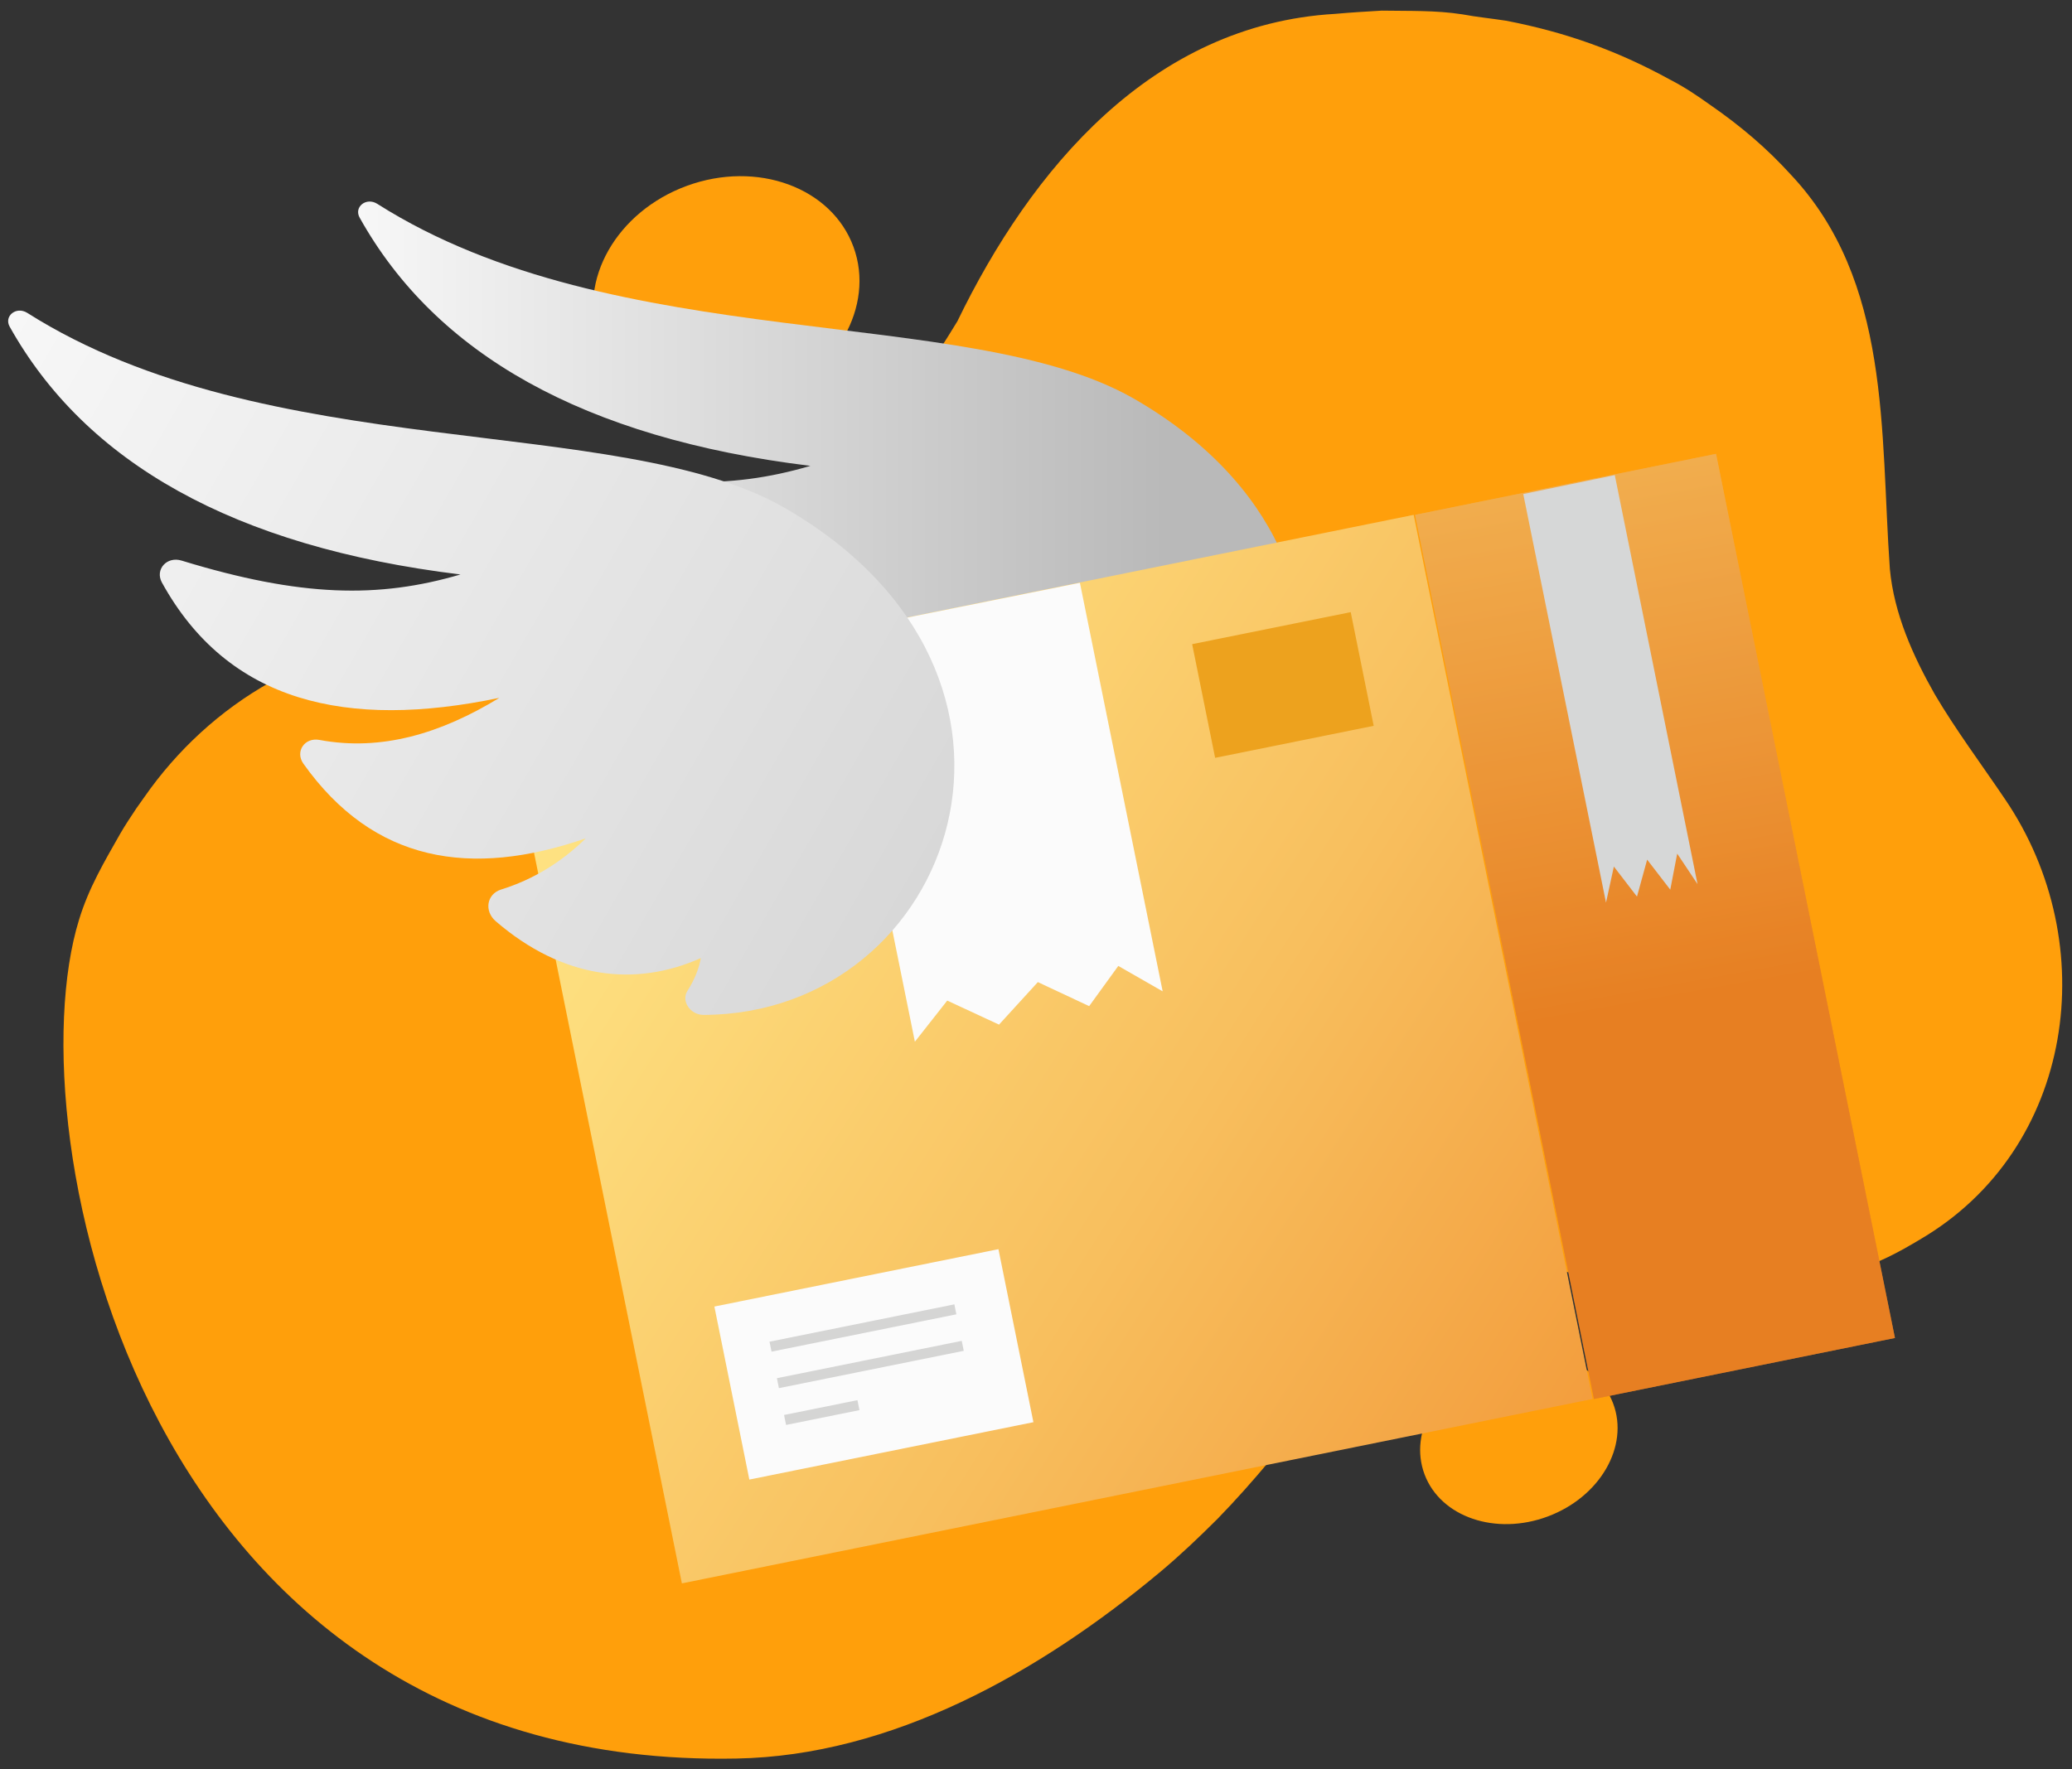 <?xml version="1.0" encoding="utf-8"?>
<!-- Generator: Adobe Illustrator 24.1.3, SVG Export Plug-In . SVG Version: 6.00 Build 0)  -->
<svg version="1.1" id="Calque_1" xmlns="http://www.w3.org/2000/svg" xmlns:xlink="http://www.w3.org/1999/xlink" x="0px" y="0px"
	 viewBox="0 0 448.2 382.8" style="enable-background:new 0 0 448.2 382.8;" xml:space="preserve">
<rect x="0" y="0" width="448.2" height="382.8" fill="#333333" stroke="none"/>
<style type="text/css">
	.st0{fill:#FF9F0B;}
	.st1{fill:url(#SVGID_1_);}
	.st2{fill:url(#SVGID_2_);}
	.st3{fill:url(#SVGID_3_);}
	.st4{opacity:0.58;fill:url(#SVGID_4_);enable-background:new    ;}
	.st5{fill:#FBFBFB;}
	.st6{fill:none;}
	.st7{fill:#D5D5D4;}
	.st8{fill:#EDA21E;}
	.st9{fill:#D6D7D7;}
	.st10{fill:url(#SVGID_5_);}
</style>
<g>
	<g>
		<g>
			<path class="st0" d="M17.1,199c2.1-6.9,5.5-12.6,8.9-18.6c1.1-1.9,2.3-3.7,3.5-5.5c0.6-0.8,1.1-1.6,1.7-2.4
				c7.1-10.2,16.4-18.8,27.3-24.9c0.3-0.2,0.7-0.4,1-0.6c10.3-5.5,21-10,32.6-12.4c11.7-2.9,23.8-4.8,36.3-6.5
				c1.6-0.2,3.2-0.5,4.8-0.8c5.1-1,9.8-2,14.4-3.5c18.6-5.4,32.4-17.2,43.8-31.5c5.7-7.1,10.9-14.9,15.7-22.8
				C223,36.7,249.1,5.3,288.8,3c3.4-0.3,6.6-0.5,10.1-0.7c5.8,0.1,11.6-0.1,17.4,0.8c3.2,0.6,6.4,0.9,9.6,1.4
				c12.8,2.5,23.8,6.4,35.3,12.7c3.1,1.6,5.8,3.4,8.6,5.4c6.8,4.7,12.4,9.5,17.5,15.1c21.8,23.1,19.4,55.7,21.5,85.4
				c0.9,9.7,5,18.8,9.7,27.1c4.6,7.8,10,15,15.2,22.7c21.3,31.3,15.1,75.7-18.4,95.3c-4.5,2.7-9.1,5.2-14.2,6.6
				c-7.8,2.2-15.4,2.7-23.4,2.7c-22-0.1-45.1-6.8-65.7,3.4c-6,2.8-11.5,6.8-16.1,11.8c-7.2,7.7-14.2,15.5-21.2,23.3
				c-3.6,4.3-7.4,8.6-11.3,12.6c-4,4-8.1,7.9-12.4,11.5c-26.2,21.9-58.2,39.8-91.7,40.4C30.4,383,2.9,244.8,17.1,199z"/>
			<g>
				
					<ellipse transform="matrix(0.936 -0.351 0.351 0.936 -88.414 135.26)" class="st0" cx="328.7" cy="311.4" rx="21.8" ry="17.9"/>
				
					<ellipse transform="matrix(0.939 -0.344 0.344 0.939 -12.219 58.009)" class="st0" cx="157.1" cy="63.4" rx="29.3" ry="24.8"/>
			</g>
		</g>
	</g>
	<g>
		
			<linearGradient id="SVGID_1_" gradientUnits="userSpaceOnUse" x1="77.462" y1="265.928" x2="282.042" y2="265.928" gradientTransform="matrix(1 0 0 -1 0 385.732)">
			<stop  offset="0" style="stop-color:#F7F7F7"/>
			<stop  offset="0.854" style="stop-color:#B9B9B9"/>
		</linearGradient>
		<path class="st1" d="M77.8,47.1c-1.3-2.3,1.4-4.5,3.8-3C133.4,77,208.9,65.7,245,86.1c63.5,36.3,37.1,109.7-17.2,109.9
			c-2.9,0-4.9-3-3.5-5.2c1.6-2.5,2.5-4.9,2.9-7.1c-14.1,6.3-29.8,4.6-44.4-8c-2.5-2.2-1.9-5.8,1.1-6.8c7.1-2.2,13.2-6,18.4-11.1
			c-24.9,8.6-45.9,5.2-61.1-16.2c-1.8-2.6,0.3-5.7,3.5-5.1c13.4,2.5,26.3-1.4,38.9-9.1c-32.9,7-58.6,1.1-72.9-24.9
			c-1.5-2.8,1.1-5.7,4.3-4.7c25.8,7.9,42.6,8.2,60.3,3C126.1,94.8,94.2,76.5,77.8,47.1z"/>
		<g>
			
				<linearGradient id="SVGID_2_" gradientUnits="userSpaceOnUse" x1="365.967" y1="610.638" x2="649.145" y2="337.151" gradientTransform="matrix(0.98 -0.198 -0.198 -0.98 -144.243 812.926)">
				<stop  offset="0" style="stop-color:#FFE988"/>
				<stop  offset="0.174" style="stop-color:#FDDD7D"/>
				<stop  offset="0.485" style="stop-color:#F8BF5E"/>
				<stop  offset="0.895" style="stop-color:#F08D2D"/>
				<stop  offset="1" style="stop-color:#EE7F1F"/>
			</linearGradient>
			<polygon class="st2" points="344.5,302.7 147.5,342.6 108.8,151.3 305.8,111.4 			"/>
			
				<linearGradient id="SVGID_3_" gradientUnits="userSpaceOnUse" x1="620.125" y1="795.567" x2="613.402" y2="484.536" gradientTransform="matrix(0.98 -0.198 -0.198 -0.98 -144.243 812.926)">
				<stop  offset="0" style="stop-color:#FFE988"/>
				<stop  offset="0.174" style="stop-color:#FCDD7D"/>
				<stop  offset="0.485" style="stop-color:#F5BF5F"/>
				<stop  offset="0.895" style="stop-color:#EA8D2F"/>
				<stop  offset="1" style="stop-color:#E77F22"/>
			</linearGradient>
			<polygon class="st3" points="409.9,289.5 344.8,302.7 306.1,111.4 371.2,98.2 			"/>
			
				<linearGradient id="SVGID_4_" gradientUnits="userSpaceOnUse" x1="620.125" y1="795.567" x2="613.402" y2="484.536" gradientTransform="matrix(0.98 -0.198 -0.198 -0.98 -144.243 812.926)">
				<stop  offset="0" style="stop-color:#FFE988"/>
				<stop  offset="0.174" style="stop-color:#FCDD7D"/>
				<stop  offset="0.485" style="stop-color:#F5BF5F"/>
				<stop  offset="0.895" style="stop-color:#EA8D2F"/>
				<stop  offset="1" style="stop-color:#E77F22"/>
			</linearGradient>
			<polygon class="st4" points="409.9,289.5 344.8,302.7 306.1,111.4 371.2,98.2 			"/>
			<g>
				
					<rect x="157.8" y="276.1" transform="matrix(0.98 -0.198 0.198 0.98 -54.783 43.368)" class="st5" width="62.7" height="38.2"/>
				<g>
					<g>
						<line class="st6" x1="166.8" y1="291.3" x2="206.8" y2="283.2"/>
						
							<rect x="166.4" y="286.2" transform="matrix(0.98 -0.198 0.198 0.98 -53.283 42.775)" class="st7" width="40.8" height="2.2"/>
					</g>
					<g>
						<line class="st6" x1="168.4" y1="299.3" x2="208.4" y2="291.2"/>
						
							<rect x="168" y="294.1" transform="matrix(0.98 -0.198 0.198 0.98 -54.82 43.248)" class="st7" width="40.8" height="2.2"/>
					</g>
					<g>
						<line class="st6" x1="170" y1="307.2" x2="185.9" y2="304"/>
						
							<rect x="169.8" y="304.5" transform="matrix(0.98 -0.198 0.198 0.98 -57.094 41.373)" class="st7" width="16.2" height="2.2"/>
					</g>
				</g>
				
					<rect x="260.1" y="135.6" transform="matrix(0.98 -0.198 0.198 0.98 -23.869 57.99)" class="st8" width="35" height="25.1"/>
			</g>
			<polygon class="st5" points="251.5,214.5 241.9,209 235.6,217.7 224.5,212.5 216.1,221.7 204.9,216.5 197.9,225.4 180,136.9 
				233.6,126.1 			"/>
			<polygon class="st9" points="367.2,191.3 362.8,184.7 361.3,192.5 356.3,186 354.1,194 349.1,187.5 347.4,195.3 329.5,106.9 
				349.3,102.8 			"/>
		</g>
		
			<linearGradient id="SVGID_5_" gradientUnits="userSpaceOnUse" x1="-1.41" y1="311.315" x2="200.275" y2="194.872" gradientTransform="matrix(1 0 0 -1 0 385.732)">
			<stop  offset="0" style="stop-color:#F7F7F7"/>
			<stop  offset="1" style="stop-color:#D8D8D8"/>
		</linearGradient>
		<path class="st10" d="M2.1,70.7c-1.3-2.3,1.4-4.5,3.8-3c51.9,32.9,127.4,21.6,163.5,42c63.5,36.3,37.1,109.7-17.2,109.9
			c-2.9,0-4.9-3-3.5-5.2c1.6-2.5,2.5-4.9,2.9-7.1c-14.1,6.3-29.8,4.6-44.4-8c-2.5-2.2-1.9-5.8,1.1-6.8c7.1-2.2,13.2-6,18.4-11.1
			c-24.9,8.6-45.9,5.2-61.1-16.2c-1.8-2.6,0.3-5.7,3.5-5.1c13.4,2.5,26.3-1.4,38.9-9.1c-33,6.9-58.7,1-73-25
			c-1.5-2.8,1.1-5.7,4.3-4.7c25.8,7.9,42.6,8.2,60.3,3C50.4,118.3,18.5,100,2.1,70.7z"/>
	</g>
</g>
</svg>
